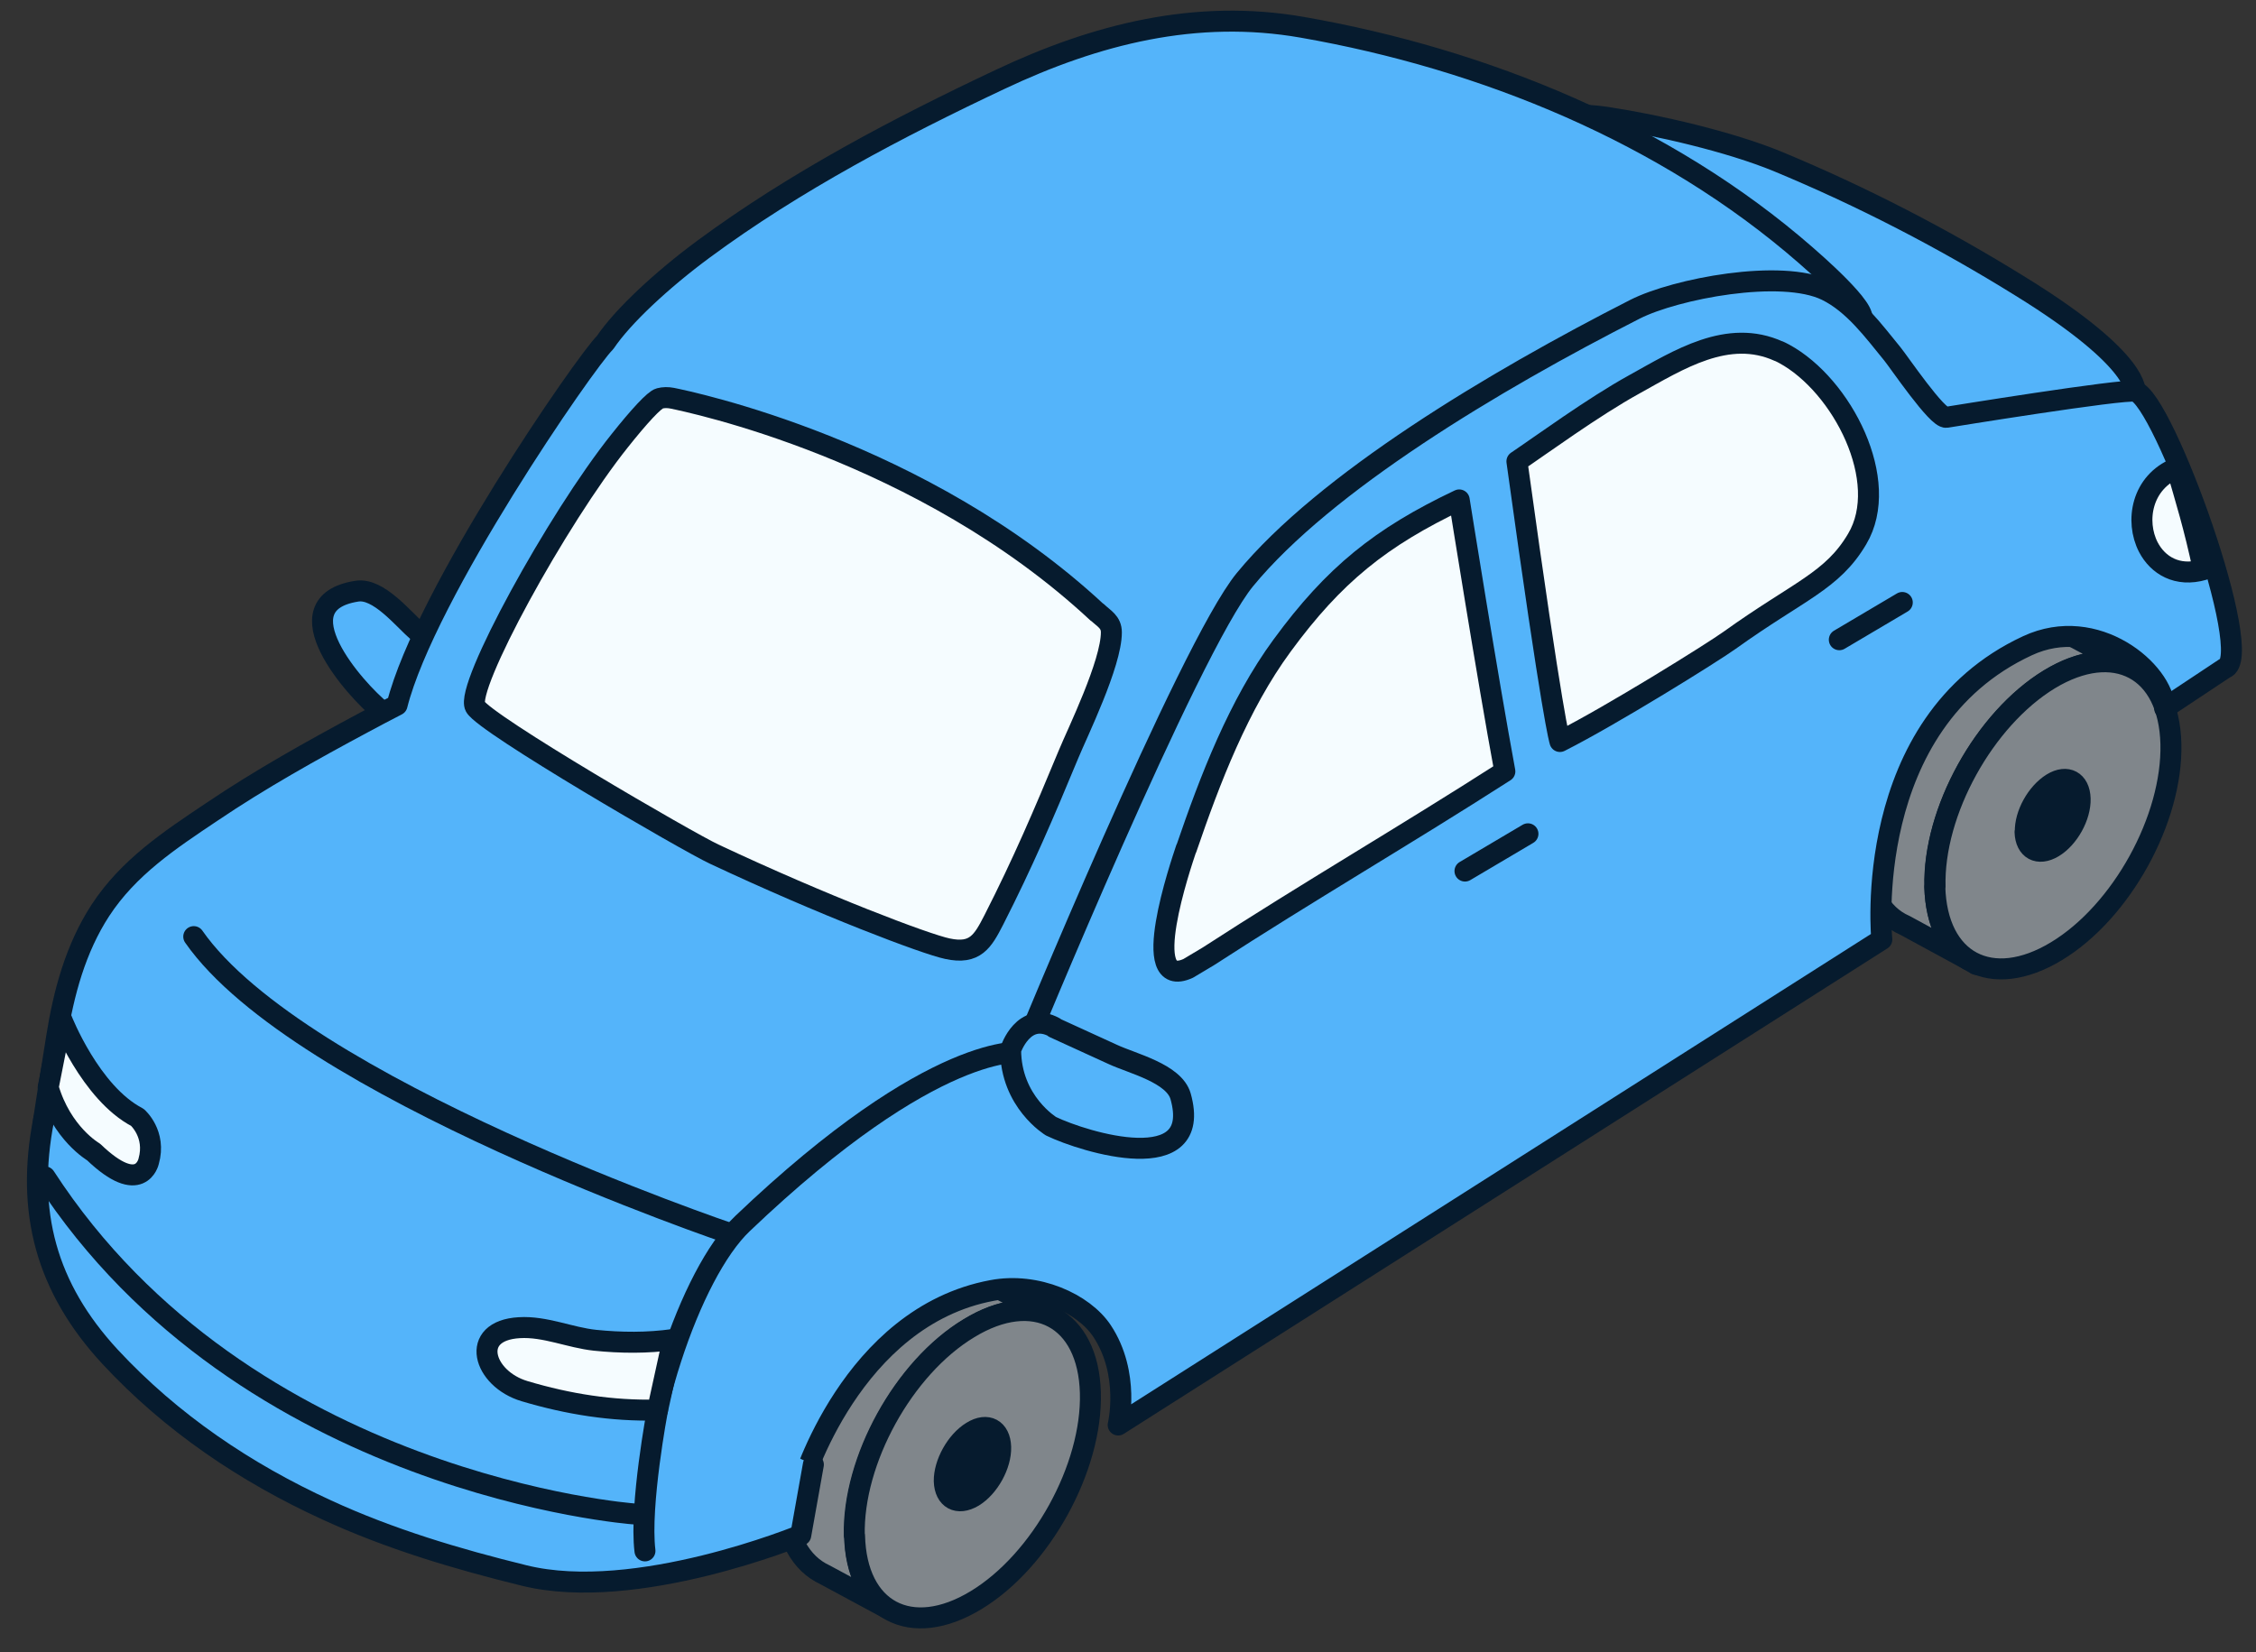 <svg width="86" height="63" viewBox="0 0 86 63" fill="none" xmlns="http://www.w3.org/2000/svg">
<rect x="0" y="0" width="86" height="63" fill="#333333" stroke="none"/>
<g clip-path="url(#clip0_544_21101)">
<path d="M19.246 27.871C19.046 28.131 18.776 28.261 18.636 28.161L17.226 27.091C17.086 26.991 17.146 26.691 17.346 26.431C17.546 26.171 17.816 26.041 17.946 26.151L19.356 27.221C19.486 27.321 19.436 27.621 19.236 27.881L19.246 27.871Z" fill="#2089E5" stroke="#061B2E" stroke-width="0.8" stroke-linecap="round" stroke-linejoin="round"/>
<path d="M17.666 25.561C17.096 25.071 16.516 24.581 15.936 24.091C15.356 23.591 14.426 22.401 13.596 22.541C10.626 23.011 13.526 26.291 14.556 27.121C14.556 27.121 15.926 28.051 17.596 27.291C17.596 27.291 18.656 26.301 17.666 25.561Z" fill="#54B4FA" stroke="#061B2E" stroke-width="0.8" stroke-linecap="round" stroke-linejoin="round"/>
<path d="M81.406 14.921C81.346 14.961 81.726 13.831 77.056 10.941C74.096 9.101 70.986 7.491 67.756 6.151C65.926 5.401 63.206 4.771 61.236 4.471C59.436 4.201 57.726 4.631 55.976 4.991C55.316 5.131 54.606 5.311 53.966 5.511C54.356 6.471 55.056 7.341 55.606 8.201C55.876 8.631 56.396 9.921 56.856 10.151L75.126 19.531C75.126 19.531 81.396 14.911 81.406 14.911V14.921Z" fill="#54B4FA" stroke="#061B2E" stroke-width="0.8" stroke-linecap="round" stroke-linejoin="round"/>
<path d="M75.046 36.601C74.286 36.131 73.796 35.171 73.756 33.811C73.686 30.951 75.636 27.411 78.116 25.901C79.316 25.171 80.406 25.061 81.236 25.451L78.956 24.241C78.856 24.151 78.736 24.081 78.616 24.021C77.796 23.601 76.666 23.701 75.436 24.451C72.956 25.951 71.006 29.501 71.076 32.361C71.116 33.861 71.696 34.881 72.616 35.281L75.046 36.601Z" fill="#80868B" stroke="#061B2E" stroke-width="0.8" stroke-linecap="round" stroke-linejoin="round"/>
<path d="M75.276 36.731L75.336 36.771C75.336 36.771 75.296 36.751 75.276 36.731Z" fill="#2089E5" stroke="#061B2E" stroke-width="0.8" stroke-linecap="round" stroke-linejoin="round"/>
<path d="M73.756 33.811C73.836 36.671 75.906 37.771 78.386 36.271C80.876 34.771 82.826 31.221 82.756 28.361C82.686 25.501 80.606 24.401 78.126 25.901C75.646 27.411 73.686 30.951 73.766 33.811" fill="#80868B"/>
<path d="M73.756 33.811C73.836 36.671 75.906 37.771 78.386 36.271C80.876 34.771 82.826 31.221 82.756 28.361C82.686 25.501 80.606 24.401 78.126 25.901C75.646 27.411 73.686 30.951 73.766 33.811" stroke="#061B2E" stroke-width="0.8" stroke-linecap="round" stroke-linejoin="round"/>
<path d="M77.196 31.721C77.216 32.391 77.696 32.651 78.276 32.301C78.856 31.951 79.316 31.121 79.296 30.451C79.276 29.781 78.796 29.521 78.226 29.871C77.646 30.231 77.186 31.051 77.206 31.721" fill="#061B2E"/>
<path d="M77.196 31.721C77.216 32.391 77.696 32.651 78.276 32.301C78.856 31.951 79.316 31.121 79.296 30.451C79.276 29.781 78.796 29.521 78.226 29.871C77.646 30.231 77.186 31.051 77.206 31.721" stroke="#061B2E" stroke-width="0.8" stroke-linecap="round" stroke-linejoin="round"/>
<path d="M40.296 50.321H40.306L40.246 50.291C40.246 50.291 40.276 50.311 40.296 50.321Z" fill="#2089E5" stroke="#061B2E" stroke-width="0.8" stroke-linecap="round" stroke-linejoin="round"/>
<path d="M33.876 61.341C33.106 60.861 32.616 59.911 32.586 58.551C32.516 55.681 34.466 52.141 36.956 50.641C38.146 49.911 39.246 49.801 40.076 50.191L37.796 48.991C37.686 48.911 37.576 48.831 37.456 48.771C36.626 48.351 35.496 48.461 34.276 49.201C31.796 50.701 29.836 54.251 29.906 57.111C29.946 58.621 30.536 59.621 31.446 60.041L33.876 61.351V61.341Z" fill="#80868B" stroke="#061B2E" stroke-width="0.8" stroke-linecap="round" stroke-linejoin="round"/>
<path d="M32.576 58.551C32.646 61.411 34.716 62.521 37.206 61.011C39.686 59.511 41.646 55.961 41.566 53.101C41.486 50.241 39.416 49.131 36.936 50.641C34.446 52.141 32.496 55.681 32.566 58.551" fill="#80868B"/>
<path d="M32.576 58.551C32.646 61.411 34.716 62.521 37.206 61.011C39.686 59.511 41.646 55.961 41.566 53.101C41.486 50.241 39.416 49.131 36.936 50.641C34.446 52.141 32.496 55.681 32.566 58.551" stroke="#061B2E" stroke-width="0.8" stroke-linecap="round" stroke-linejoin="round"/>
<path d="M35.996 56.471C36.016 57.151 36.506 57.421 37.106 57.061C37.696 56.701 38.166 55.851 38.146 55.171C38.126 54.491 37.636 54.221 37.046 54.591C36.456 54.951 35.986 55.801 35.996 56.471Z" fill="#061B2E" stroke="#061B2E" stroke-width="0.8" stroke-linecap="round" stroke-linejoin="round"/>
<path d="M25.766 58.371L27.276 58.331C26.806 58.351 26.296 58.361 25.766 58.371Z" fill="#2089E5" stroke="#061B2E" stroke-width="0.8" stroke-linecap="round" stroke-linejoin="round"/>
<path d="M27.306 58.321H27.286" stroke="#061B2E" stroke-width="0.8" stroke-linecap="round" stroke-linejoin="round"/>
<path d="M27.306 58.321H27.286" stroke="#061B2E" stroke-width="0.8" stroke-linecap="round" stroke-linejoin="round"/>
<path d="M1.666 42.671C1.666 42.671 1.926 40.981 2.156 39.561C2.426 37.861 2.876 36.171 3.826 34.711C4.896 33.071 6.466 32.031 8.066 30.961C9.916 29.711 11.886 28.611 13.846 27.561C14.276 27.331 14.706 27.101 15.136 26.881C16.206 22.641 22.316 13.791 23.066 13.061C23.746 12.051 25.246 10.661 26.816 9.501C30.306 6.921 34.276 4.841 38.116 3.031C41.776 1.301 45.596 0.331 49.646 1.041C56.566 2.251 63.506 5.081 68.836 9.731C69.006 9.881 71.336 11.881 70.936 12.221L67.076 15.551L67.026 15.641C67.026 15.641 66.366 15.921 65.286 16.411C61.346 18.331 51.996 23.081 48.656 26.351C48.716 26.181 48.746 26.001 48.746 25.821C48.686 25.881 48.616 25.941 48.556 26.011C47.236 27.371 38.976 40.101 38.976 40.101C41.626 38.971 33.136 45.611 28.376 51.031C27.836 50.871 27.306 50.701 26.786 50.521C25.926 53.121 25.836 56.041 25.766 58.351C25.766 58.351 24.106 58.391 24.106 58.371C23.416 58.371 22.746 58.371 22.136 58.371C19.026 58.331 12.786 55.211 7.746 52.881C0.616 49.611 1.666 42.671 1.666 42.671Z" fill="#54B4FA" stroke="#061B2E" stroke-width="0.8" stroke-linecap="round" stroke-linejoin="round"/>
<path d="M38.986 40.121C38.986 40.121 45.316 24.711 47.456 22.101C50.496 18.401 56.926 14.541 62.326 11.791C63.866 11.011 67.906 10.231 69.626 11.071C70.666 11.581 71.416 12.611 72.136 13.491C72.376 13.781 73.856 15.971 74.196 15.911C74.196 15.911 80.966 14.811 81.396 14.921C82.466 15.171 86.046 25.101 84.806 25.481L82.516 27.001C82.476 25.601 79.906 23.401 77.286 24.621C70.906 27.581 71.736 35.821 71.736 35.821L42.626 54.331C42.626 54.331 43.096 52.381 42.006 50.741C41.306 49.691 39.526 48.881 37.826 49.201C32.436 50.201 30.556 56.641 30.556 56.641L24.446 58.731C24.336 54.441 26.296 48.561 28.306 46.651C35.676 39.621 38.986 40.121 38.986 40.121Z" fill="#54B4FA" stroke="#061B2E" stroke-width="0.8" stroke-linecap="round" stroke-linejoin="round"/>
<path d="M1.666 42.681C0.976 46.211 1.766 49.101 4.196 51.731C6.526 54.241 9.356 56.151 12.456 57.571C14.866 58.681 17.416 59.441 19.986 60.071C24.246 61.121 30.526 58.531 30.526 58.531L31.006 55.841" fill="#54B4FA"/>
<path d="M1.666 42.681C0.976 46.211 1.766 49.101 4.196 51.731C6.526 54.241 9.356 56.151 12.456 57.571C14.866 58.681 17.416 59.441 19.986 60.071C24.246 61.121 30.526 58.531 30.526 58.531L31.006 55.841" stroke="#061B2E" stroke-width="0.8" stroke-linecap="round" stroke-linejoin="round"/>
<path d="M45.226 32.351C46.126 29.721 47.216 26.871 48.876 24.611C50.856 21.911 52.636 20.481 55.626 19.061C55.626 19.061 56.716 25.911 57.366 29.411C53.516 31.881 49.906 33.971 46.066 36.461L45.296 36.921C43.366 37.801 45.016 32.961 45.216 32.361L45.226 32.351Z" fill="#F5FCFF" stroke="#061B2E" stroke-width="0.8" stroke-linecap="round" stroke-linejoin="round"/>
<path d="M67.806 13.391C65.866 12.511 63.986 13.721 62.306 14.651C60.726 15.521 58.706 17.001 57.826 17.591C59.206 27.591 59.456 28.221 59.466 28.271C61.446 27.271 65.266 24.891 65.936 24.411C68.586 22.511 69.846 22.161 70.796 20.551C72.106 18.351 70.226 14.691 68.016 13.491C67.946 13.451 67.876 13.421 67.816 13.391H67.806Z" fill="#F5FCFF" stroke="#061B2E" stroke-width="0.8" stroke-linecap="round" stroke-linejoin="round"/>
<path d="M41.826 23.351C35.156 17.141 26.256 15.311 25.616 15.181C25.456 15.151 25.296 15.151 25.146 15.191C24.946 15.241 24.366 15.871 23.626 16.801C21.236 19.791 17.716 26.221 18.116 26.941C18.476 27.601 26.246 32.111 27.216 32.561C31.406 34.531 35.296 36.001 36.116 36.171C37.176 36.401 37.466 35.891 37.886 35.071C38.996 32.891 39.786 31.041 40.736 28.751C41.066 27.951 42.366 25.301 42.366 24.111C42.366 23.711 42.086 23.591 41.826 23.341V23.351Z" fill="#F5FCFF" stroke="#061B2E" stroke-width="0.8" stroke-linecap="round" stroke-linejoin="round"/>
<path d="M81.896 20.861C81.386 19.871 81.636 18.381 82.976 17.841C83.316 19.021 83.646 20.071 83.996 21.721C82.996 22.011 82.256 21.551 81.896 20.861Z" fill="#F5FCFF" stroke="#061B2E" stroke-width="0.8" stroke-linecap="round" stroke-linejoin="round"/>
<path d="M40.186 39.181C40.926 39.521 41.666 39.861 42.416 40.201C43.166 40.551 44.756 40.921 45.006 41.801C45.886 44.941 41.356 43.561 40.066 42.941C40.066 42.941 38.526 42.011 38.526 40.021C38.526 40.021 39.026 38.531 40.196 39.171L40.186 39.181Z" fill="#54B4FA" stroke="#061B2E" stroke-width="0.8" stroke-linecap="round" stroke-linejoin="round"/>
<path d="M25.666 51.071C24.686 51.211 23.666 51.201 22.686 51.101C21.726 51.001 20.776 50.561 19.796 50.621C17.866 50.731 18.416 52.571 19.996 53.041C21.676 53.541 23.326 53.801 25.066 53.761L25.656 51.071H25.666Z" fill="#F5FCFF" stroke="#061B2E" stroke-width="0.8" stroke-linecap="round" stroke-linejoin="round"/>
<path d="M2.356 38.881C2.356 38.881 3.446 41.671 5.236 42.601C5.236 42.601 5.966 43.231 5.666 44.281C5.666 44.281 5.366 45.651 3.566 43.921C3.566 43.921 2.346 43.221 1.836 41.461L2.346 38.881H2.356Z" fill="#F5FCFF" stroke="#061B2E" stroke-width="0.8" stroke-linecap="round" stroke-linejoin="round"/>
<path d="M27.856 47.041C27.856 47.041 11.416 41.491 7.386 35.711L27.856 47.041Z" fill="#54B4FA"/>
<path d="M27.856 47.041C27.856 47.041 11.416 41.491 7.386 35.711" stroke="#061B2E" stroke-width="0.8" stroke-linecap="round" stroke-linejoin="round"/>
<path d="M58.246 31.791L55.846 33.211" stroke="#061B2E" stroke-width="0.8" stroke-linecap="round" stroke-linejoin="round"/>
<path d="M72.516 22.971L70.116 24.391" stroke="#061B2E" stroke-width="0.8" stroke-linecap="round" stroke-linejoin="round"/>
<path d="M25.066 53.751C25.066 53.751 24.376 57.391 24.586 59.131L25.066 53.751Z" fill="#2089E5"/>
<path d="M25.066 53.751C25.066 53.751 24.376 57.391 24.586 59.131" stroke="#061B2E" stroke-width="0.8" stroke-linecap="round" stroke-linejoin="round"/>
<path d="M24.156 57.721C24.156 57.721 9.346 56.631 1.716 44.871L24.156 57.721Z" fill="#54B4FA"/>
<path d="M24.156 57.721C24.156 57.721 9.346 56.631 1.716 44.871" stroke="#061B2E" stroke-width="0.8" stroke-linecap="round" stroke-linejoin="round"/>
</g>
<defs>
<clipPath id="clip0_544_21101">
<rect width="84.85" height="62.07" fill="white" transform="translate(0.826 0.211)"/>
</clipPath>
</defs>
</svg>
